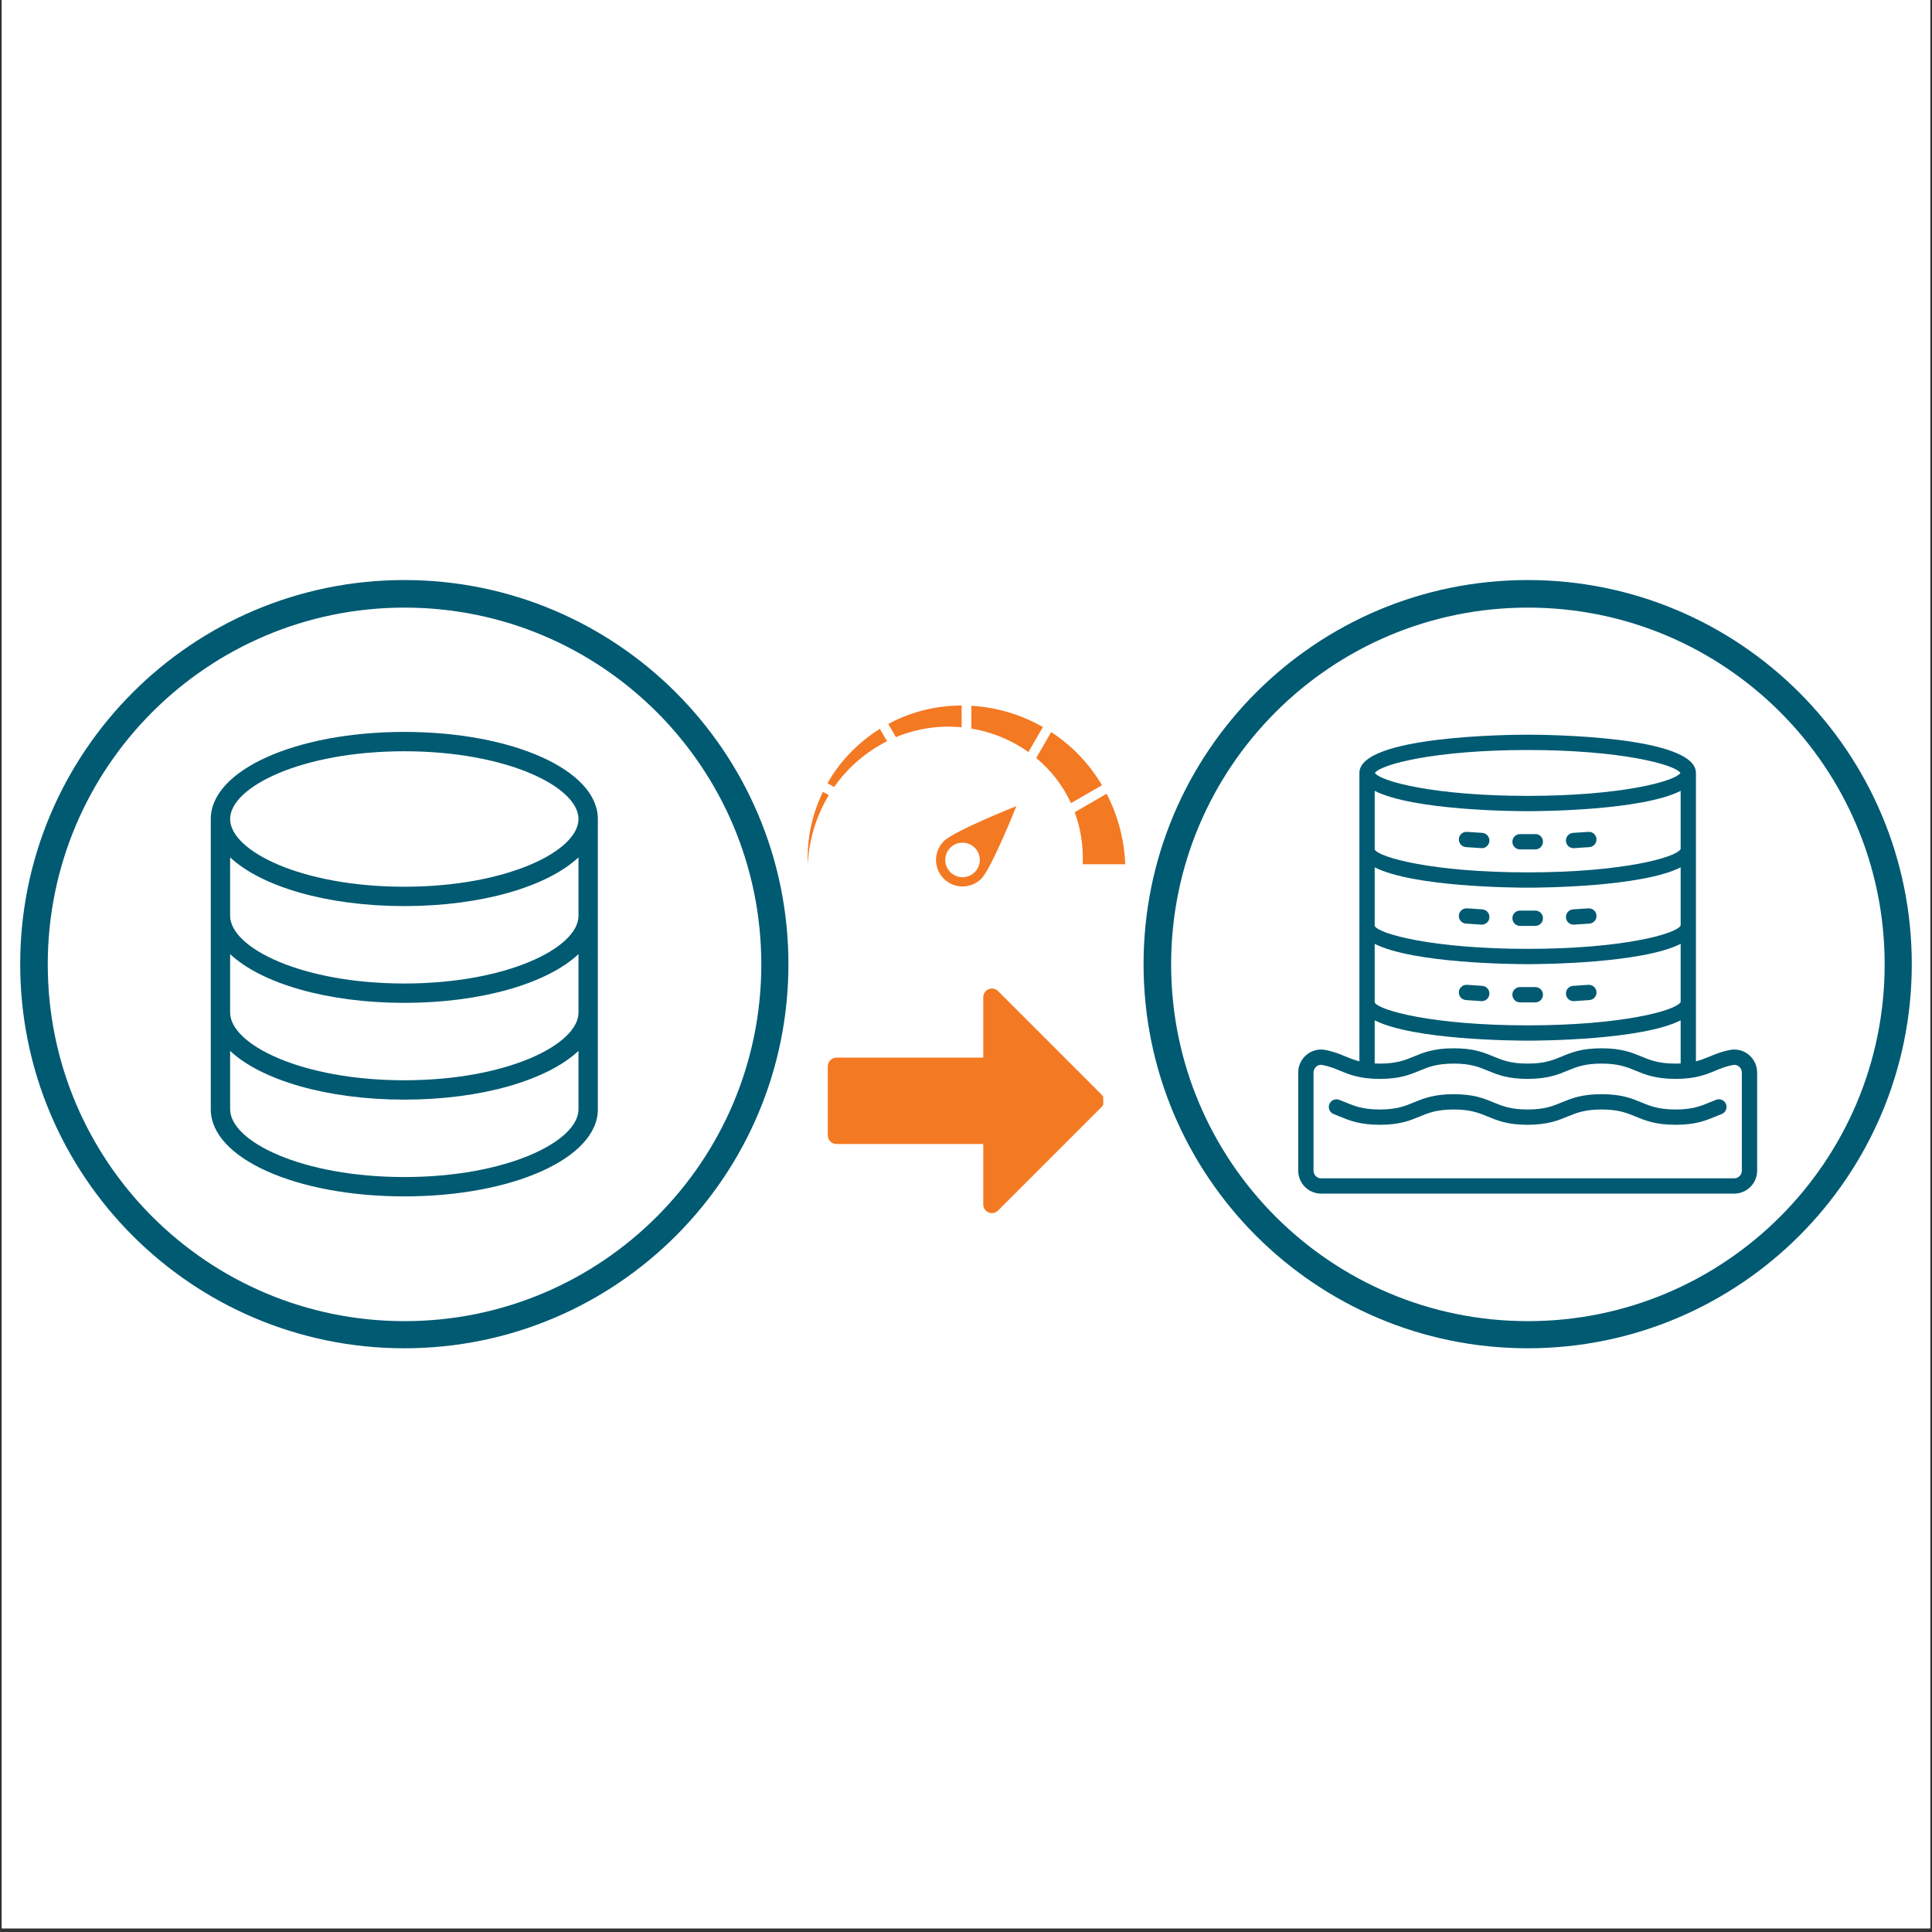 <svg xmlns="http://www.w3.org/2000/svg" xmlns:xlink="http://www.w3.org/1999/xlink" width="700" zoomAndPan="magnify" viewBox="0 0 525 525" height="700" preserveAspectRatio="xMidYMid meet" version="1.0"><rect x="0" y="0" width="525" height="525" fill="#333333" stroke="none"/><defs><clipPath id="ed0e630882"><path d="M 0.5 0 L 524.5 0 L 524.5 524 L 0.5 524 Z M 0.5 0 " clip-rule="nonzero"/></clipPath><clipPath id="eee40bdfe4"><path d="M 5.488 157.621 L 214.246 157.621 L 214.246 366.379 L 5.488 366.379 Z M 5.488 157.621 " clip-rule="nonzero"/></clipPath><clipPath id="c1153fc1f6"><path d="M 109.867 157.621 C 52.219 157.621 5.488 204.352 5.488 262 C 5.488 319.645 52.219 366.379 109.867 366.379 C 167.516 366.379 214.246 319.645 214.246 262 C 214.246 204.352 167.516 157.621 109.867 157.621 Z M 109.867 157.621 " clip-rule="nonzero"/></clipPath><clipPath id="d81db51305"><path d="M 57.25 198.891 L 162.801 198.891 L 162.801 325.398 L 57.25 325.398 Z M 57.25 198.891 " clip-rule="nonzero"/></clipPath><clipPath id="0606f393ca"><path d="M 310.75 157.621 L 519.508 157.621 L 519.508 366.379 L 310.75 366.379 Z M 310.75 157.621 " clip-rule="nonzero"/></clipPath><clipPath id="f91ecc9ef0"><path d="M 415.129 157.621 C 357.48 157.621 310.75 204.352 310.75 262 C 310.75 319.645 357.48 366.379 415.129 366.379 C 472.773 366.379 519.508 319.645 519.508 262 C 519.508 204.352 472.773 157.621 415.129 157.621 Z M 415.129 157.621 " clip-rule="nonzero"/></clipPath><clipPath id="9e26c73226"><path d="M 352.777 199.648 L 477.789 199.648 L 477.789 324.66 L 352.777 324.66 Z M 352.777 199.648 " clip-rule="nonzero"/></clipPath><clipPath id="25efa81b7b"><path d="M 263 191.707 L 284 191.707 L 284 205 L 263 205 Z M 263 191.707 " clip-rule="nonzero"/></clipPath><clipPath id="bde14e2f95"><path d="M 241 191.707 L 262 191.707 L 262 201 L 241 201 Z M 241 191.707 " clip-rule="nonzero"/></clipPath><clipPath id="cb09bb7a7b"><path d="M 219.164 215 L 226 215 L 226 235 L 219.164 235 Z M 219.164 215 " clip-rule="nonzero"/></clipPath><clipPath id="67155b4632"><path d="M 292 215.586 L 305.777 215.586 L 305.777 235 L 292 235 Z M 292 215.586 " clip-rule="nonzero"/></clipPath><clipPath id="92586d5f31"><path d="M 254.129 219 L 276.367 219 L 276.367 240.887 L 254.129 240.887 Z M 254.129 219 " clip-rule="nonzero"/></clipPath><clipPath id="d9f076a4ed"><path d="M 224.938 268.621 L 299.797 268.621 L 299.797 330 L 224.938 330 Z M 224.938 268.621 " clip-rule="nonzero"/></clipPath></defs><g clip-path="url(#ed0e630882)"><path fill="#ffffff" d="M 0.5 0 L 524.5 0 L 524.5 524 L 0.5 524 Z M 0.5 0 " fill-opacity="1" fill-rule="nonzero"/><path fill="#ffffff" d="M 0.5 0 L 524.5 0 L 524.5 524 L 0.5 524 Z M 0.5 0 " fill-opacity="1" fill-rule="nonzero"/></g><g clip-path="url(#eee40bdfe4)"><g clip-path="url(#c1153fc1f6)"><path stroke-linecap="butt" transform="matrix(0.749, 0, 0, 0.749, 5.488, 157.619)" fill="none" stroke-linejoin="miter" d="M 139.437 0.002 C 62.426 0.002 0 62.428 0 139.439 C 0 216.445 62.426 278.876 139.437 278.876 C 216.448 278.876 278.874 216.445 278.874 139.439 C 278.874 62.428 216.448 0.002 139.437 0.002 Z M 139.437 0.002 " stroke="#005a72" stroke-width="20" stroke-opacity="1" stroke-miterlimit="4"/></g></g><g clip-path="url(#d81db51305)"><path fill="#005a72" d="M 109.867 198.891 C 80.379 198.891 57.277 209.285 57.277 222.555 L 57.277 301.441 C 57.277 314.707 80.379 325.105 109.867 325.105 C 139.355 325.105 162.457 314.707 162.457 301.441 L 162.457 222.555 C 162.457 209.285 139.355 198.891 109.867 198.891 Z M 157.199 275.145 C 157.199 283.848 137.762 293.551 109.867 293.551 C 81.973 293.551 62.535 283.848 62.535 275.145 L 62.535 259.273 C 70.965 267.172 88.75 272.516 109.867 272.516 C 130.98 272.516 148.77 267.172 157.199 259.273 Z M 157.199 248.852 C 157.199 257.555 137.762 267.258 109.867 267.258 C 81.973 267.258 62.535 257.555 62.535 248.852 L 62.535 232.977 C 70.965 240.879 88.75 246.219 109.867 246.219 C 130.98 246.219 148.77 240.879 157.199 232.977 Z M 109.867 204.148 C 137.762 204.148 157.199 213.852 157.199 222.555 C 157.199 231.258 137.762 240.961 109.867 240.961 C 81.973 240.961 62.535 231.258 62.535 222.555 C 62.535 213.852 81.973 204.148 109.867 204.148 Z M 109.867 319.848 C 81.973 319.848 62.535 310.145 62.535 301.441 L 62.535 285.57 C 70.965 293.469 88.75 298.812 109.867 298.812 C 130.98 298.812 148.77 293.469 157.199 285.57 L 157.199 301.441 C 157.199 310.145 137.762 319.848 109.867 319.848 Z M 109.867 319.848 " fill-opacity="1" fill-rule="nonzero"/></g><g clip-path="url(#0606f393ca)"><g clip-path="url(#f91ecc9ef0)"><path stroke-linecap="butt" transform="matrix(0.749, 0, 0, 0.749, 310.749, 157.619)" fill="none" stroke-linejoin="miter" d="M 139.439 0.002 C 62.428 0.002 0.002 62.428 0.002 139.439 C 0.002 216.445 62.428 278.876 139.439 278.876 C 216.445 278.876 278.876 216.445 278.876 139.439 C 278.876 62.428 216.445 0.002 139.439 0.002 Z M 139.439 0.002 " stroke="#005a72" stroke-width="20" stroke-opacity="1" stroke-miterlimit="4"/></g></g><g clip-path="url(#9e26c73226)"><path fill="#005a72" d="M 356.934 291.449 C 356.934 290.824 357.219 290.23 357.695 289.824 C 357.922 289.637 358.363 289.352 358.953 289.352 C 359.066 289.352 359.191 289.371 359.32 289.395 C 361.219 289.75 362.625 290.328 364.102 290.938 C 366.758 292.039 369.5 293.176 374.934 293.176 C 380.363 293.176 383.109 292.039 385.762 290.945 C 388.16 289.953 390.406 289.02 395.035 289.02 C 399.641 289.02 401.887 289.953 404.273 290.938 C 406.93 292.039 409.672 293.176 415.105 293.176 C 420.555 293.176 423.426 291.984 425.969 290.938 C 428.348 289.953 430.605 289.02 435.207 289.02 C 439.812 289.02 442.07 289.953 444.449 290.938 C 446.988 291.984 449.863 293.176 455.312 293.176 C 460.734 293.176 463.488 292.039 466.133 290.945 C 467.629 290.328 469.023 289.75 470.941 289.395 C 471.719 289.238 472.289 289.598 472.562 289.824 C 473.043 290.23 473.328 290.824 473.328 291.449 L 473.328 318.117 C 473.328 319.266 472.395 320.199 471.25 320.199 L 359.012 320.199 C 357.867 320.199 356.934 319.266 356.934 318.117 Z M 373.559 277.266 C 384.105 282.59 411.371 282.785 415.129 282.785 C 418.891 282.785 446.152 282.59 456.699 277.266 L 456.699 288.98 C 456.254 289.004 455.805 289.02 455.312 289.02 C 450.684 289.02 448.434 288.086 446.039 287.098 C 443.383 286 440.641 284.863 435.207 284.863 C 429.777 284.863 427.031 286 424.379 287.098 C 421.98 288.086 419.734 289.02 415.105 289.02 C 410.5 289.02 408.254 288.086 405.867 287.105 C 403.211 286 400.469 284.863 395.035 284.863 C 389.586 284.863 386.715 286.059 384.172 287.105 C 381.793 288.086 379.535 289.02 374.934 289.02 C 374.445 289.02 374 289.004 373.559 288.98 Z M 373.559 256.48 C 384.105 261.805 411.371 262 415.129 262 C 418.891 262 446.152 261.805 456.699 256.48 L 456.699 272.289 C 455.562 274.578 440.809 278.629 415.129 278.629 C 389.344 278.629 374.566 274.543 373.559 272.395 Z M 373.559 235.695 C 384.105 241.02 411.371 241.215 415.129 241.215 C 418.891 241.215 446.152 241.02 456.699 235.695 L 456.699 251.504 C 455.562 253.793 440.809 257.844 415.129 257.844 C 389.344 257.844 374.566 253.758 373.559 251.609 Z M 373.559 214.91 C 384.105 220.238 411.371 220.43 415.129 220.43 C 418.891 220.43 446.152 220.238 456.699 214.91 L 456.699 230.719 C 455.562 233.008 440.809 237.059 415.129 237.059 C 389.344 237.059 374.566 232.977 373.559 230.824 Z M 415.129 203.805 C 440.414 203.805 455.117 207.734 456.641 210.039 C 455.117 212.344 440.414 216.273 415.129 216.273 C 389.848 216.273 375.145 212.344 373.617 210.039 C 375.145 207.734 389.848 203.805 415.129 203.805 Z M 359.012 324.355 L 471.25 324.355 C 474.691 324.355 477.484 321.562 477.484 318.117 L 477.484 291.449 C 477.484 289.582 476.656 287.82 475.219 286.625 C 473.797 285.449 471.973 284.969 470.176 285.301 C 467.84 285.742 466.164 286.438 464.551 287.105 C 463.383 287.582 462.246 288.047 460.855 288.402 L 460.855 210.039 C 460.855 199.938 419.812 199.648 415.129 199.648 C 410.445 199.648 369.402 199.938 369.402 210.039 L 369.402 288.41 C 368 288.055 366.863 287.582 365.684 287.105 C 364.078 286.438 362.414 285.742 360.09 285.309 C 358.297 284.969 356.461 285.449 355.051 286.625 C 353.605 287.82 352.777 289.582 352.777 291.449 L 352.777 318.117 C 352.777 321.562 355.57 324.355 359.012 324.355 " fill-opacity="1" fill-rule="nonzero"/></g><path fill="#005a72" d="M 398.34 230.191 C 399.703 230.297 401.109 230.395 402.547 230.473 C 402.586 230.473 402.617 230.484 402.66 230.484 C 403.754 230.484 404.672 229.621 404.73 228.52 C 404.801 227.371 403.918 226.391 402.773 226.324 C 401.375 226.246 400.004 226.156 398.664 226.051 C 397.535 225.953 396.52 226.812 396.434 227.957 C 396.344 229.102 397.195 230.102 398.34 230.191 " fill-opacity="1" fill-rule="nonzero"/><path fill="#005a72" d="M 413.035 230.816 L 415.129 230.824 L 417.223 230.816 C 418.379 230.801 419.293 229.867 419.285 228.711 C 419.277 227.566 418.336 226.57 417.191 226.66 L 415.129 226.668 L 413.066 226.66 C 413.066 226.66 413.059 226.66 413.051 226.66 C 411.914 226.66 410.98 227.574 410.973 228.711 C 410.965 229.867 411.883 230.801 413.035 230.816 " fill-opacity="1" fill-rule="nonzero"/><path fill="#005a72" d="M 427.602 230.484 C 427.641 230.484 427.672 230.473 427.715 230.473 C 429.152 230.395 430.555 230.297 431.918 230.191 C 433.066 230.102 433.918 229.102 433.828 227.957 C 433.738 226.812 432.73 225.953 431.594 226.051 C 430.254 226.156 428.883 226.246 427.488 226.324 C 426.344 226.391 425.457 227.371 425.531 228.52 C 425.586 229.621 426.504 230.484 427.602 230.484 " fill-opacity="1" fill-rule="nonzero"/><path fill="#005a72" d="M 398.34 250.977 C 399.703 251.082 401.109 251.18 402.547 251.258 C 402.586 251.258 402.617 251.266 402.66 251.266 C 403.754 251.266 404.672 250.406 404.73 249.301 C 404.801 248.156 403.918 247.176 402.773 247.109 C 401.375 247.027 400.004 246.941 398.664 246.836 C 397.535 246.762 396.52 247.598 396.434 248.742 C 396.344 249.887 397.195 250.887 398.34 250.977 " fill-opacity="1" fill-rule="nonzero"/><path fill="#005a72" d="M 413.035 251.602 L 415.129 251.609 L 417.223 251.602 C 418.379 251.582 419.293 250.648 419.285 249.496 C 419.277 248.359 418.344 247.441 417.207 247.441 C 417.199 247.441 417.191 247.441 417.191 247.441 L 415.129 247.453 L 413.066 247.441 C 411.914 247.426 410.98 248.352 410.973 249.496 C 410.965 250.648 411.883 251.582 413.035 251.602 " fill-opacity="1" fill-rule="nonzero"/><path fill="#005a72" d="M 427.602 251.266 C 427.641 251.266 427.672 251.258 427.715 251.258 C 429.152 251.18 430.555 251.082 431.918 250.977 C 433.066 250.887 433.918 249.887 433.828 248.742 C 433.738 247.598 432.73 246.762 431.594 246.836 C 430.254 246.941 428.883 247.027 427.488 247.109 C 426.344 247.176 425.457 248.156 425.531 249.301 C 425.586 250.406 426.504 251.266 427.602 251.266 " fill-opacity="1" fill-rule="nonzero"/><path fill="#005a72" d="M 398.34 271.758 C 399.703 271.863 401.109 271.961 402.547 272.043 C 402.586 272.043 402.617 272.051 402.66 272.051 C 403.754 272.051 404.672 271.191 404.73 270.086 C 404.801 268.941 403.918 267.961 402.773 267.895 C 401.375 267.812 400.004 267.723 398.664 267.617 C 397.535 267.539 396.52 268.383 396.434 269.527 C 396.344 270.672 397.195 271.672 398.34 271.758 " fill-opacity="1" fill-rule="nonzero"/><path fill="#005a72" d="M 413.035 272.383 L 415.129 272.395 L 417.223 272.383 C 418.379 272.367 419.293 271.434 419.285 270.281 C 419.277 269.137 418.336 268.234 417.191 268.227 L 415.129 268.234 L 413.066 268.227 C 413.066 268.227 413.059 268.227 413.051 268.227 C 411.914 268.227 410.98 269.145 410.973 270.281 C 410.965 271.434 411.883 272.367 413.035 272.383 " fill-opacity="1" fill-rule="nonzero"/><path fill="#005a72" d="M 427.602 272.051 C 427.641 272.051 427.672 272.043 427.715 272.043 C 429.152 271.961 430.555 271.863 431.918 271.758 C 433.066 271.672 433.918 270.672 433.828 269.527 C 433.738 268.383 432.73 267.539 431.594 267.617 C 430.254 267.723 428.883 267.812 427.488 267.895 C 426.344 267.961 425.457 268.941 425.531 270.086 C 425.586 271.191 426.504 272.051 427.602 272.051 " fill-opacity="1" fill-rule="nonzero"/><path fill="#005a72" d="M 362.438 302.75 C 363.016 302.961 363.559 303.188 364.102 303.414 C 366.637 304.461 369.5 305.648 374.934 305.648 C 380.363 305.648 383.109 304.512 385.762 303.414 C 388.16 302.426 390.406 301.492 395.035 301.492 C 399.641 301.492 401.887 302.426 404.273 303.406 C 406.93 304.512 409.672 305.648 415.105 305.648 C 420.555 305.648 423.426 304.453 425.969 303.406 C 428.348 302.426 430.605 301.492 435.207 301.492 C 439.812 301.492 442.07 302.426 444.449 303.406 C 446.988 304.453 449.863 305.648 455.312 305.648 C 460.742 305.648 463.488 304.512 466.141 303.414 C 466.684 303.188 467.238 302.961 467.812 302.742 C 468.895 302.344 469.438 301.141 469.039 300.07 C 468.633 298.992 467.441 298.445 466.367 298.844 C 465.734 299.078 465.152 299.324 464.551 299.574 C 462.164 300.559 459.914 301.492 455.312 301.492 C 450.684 301.492 448.434 300.559 446.039 299.566 C 443.383 298.473 440.641 297.336 435.207 297.336 C 429.777 297.336 427.031 298.473 424.379 299.566 C 421.98 300.559 419.734 301.492 415.105 301.492 C 410.5 301.492 408.254 300.559 405.867 299.574 C 403.211 298.473 400.469 297.336 395.035 297.336 C 389.586 297.336 386.715 298.527 384.172 299.574 C 381.793 300.559 379.535 301.492 374.934 301.492 C 370.328 301.492 368.082 300.559 365.691 299.574 C 365.102 299.332 364.516 299.09 363.898 298.852 C 362.82 298.453 361.625 299 361.219 300.078 C 360.82 301.148 361.367 302.344 362.438 302.75 " fill-opacity="1" fill-rule="nonzero"/><g clip-path="url(#25efa81b7b)"><path fill="#f47923" d="M 283.395 197.559 C 277.418 194.148 270.73 192.176 263.949 191.781 L 263.949 197.977 C 269.555 198.914 274.883 201.098 279.469 204.359 L 283.395 197.559 " fill-opacity="1" fill-rule="nonzero"/></g><g clip-path="url(#bde14e2f95)"><path fill="#f47923" d="M 241.383 196.723 L 243.457 200.312 C 249.27 197.891 255.398 197.066 261.312 197.629 L 261.312 191.707 C 254.477 191.727 247.625 193.352 241.383 196.723 " fill-opacity="1" fill-rule="nonzero"/></g><g clip-path="url(#cb09bb7a7b)"><path fill="#f47923" d="M 225.215 216.082 L 223.629 215.168 C 220.66 221.27 219.195 228.082 219.527 234.844 L 219.531 234.844 C 219.805 228.211 221.812 221.719 225.215 216.082 " fill-opacity="1" fill-rule="nonzero"/></g><path fill="#f47923" d="M 226.652 213.867 C 228.297 211.512 230.203 209.34 232.336 207.414 C 235.074 204.934 238.008 202.949 241.047 201.422 L 239.102 198.051 C 235.957 200.016 232.988 202.445 230.293 205.371 C 228.199 207.645 226.379 210.156 224.859 212.832 L 226.652 213.867 " fill-opacity="1" fill-rule="nonzero"/><path fill="#f47923" d="M 281.578 205.98 C 285.527 209.25 288.797 213.387 291.027 218.246 L 299.453 213.379 C 295.902 207.363 291.129 202.508 285.648 198.934 L 281.578 205.98 " fill-opacity="1" fill-rule="nonzero"/><g clip-path="url(#67155b4632)"><path fill="#f47923" d="M 300.723 215.691 L 292.043 220.703 C 293.605 224.957 294.406 229.695 294.234 234.844 L 305.777 234.844 C 305.535 228.836 304.113 222.895 301.613 217.512 C 301.328 216.895 301.031 216.289 300.723 215.691 " fill-opacity="1" fill-rule="nonzero"/></g><g clip-path="url(#92586d5f31)"><path fill="#f47923" d="M 264.875 230.363 C 266.707 232.195 266.707 235.164 264.875 236.996 C 263.043 238.832 260.074 238.832 258.242 236.996 C 256.41 235.164 256.41 232.195 258.242 230.363 C 260.074 228.531 263.043 228.531 264.875 230.363 Z M 256.465 238.777 C 259.277 241.59 263.84 241.59 266.656 238.777 C 269.469 235.961 276.188 219.051 276.188 219.051 C 276.188 219.051 259.277 225.77 256.465 228.586 C 253.648 231.398 253.648 235.961 256.465 238.777 " fill-opacity="1" fill-rule="nonzero"/></g><g clip-path="url(#d9f076a4ed)"><path fill="#f47923" d="M 299.367 297.473 L 271.199 269.305 C 270.523 268.633 269.52 268.438 268.641 268.797 C 267.762 269.16 267.191 270.02 267.191 270.969 L 267.191 287.398 L 227.285 287.398 C 225.988 287.398 224.938 288.449 224.938 289.746 L 224.938 308.523 C 224.938 309.82 225.988 310.871 227.285 310.871 L 267.191 310.871 L 267.191 327.305 C 267.191 328.25 267.762 329.109 268.641 329.473 C 268.934 329.59 269.238 329.652 269.539 329.652 C 270.148 329.652 270.75 329.41 271.199 328.965 L 299.367 300.797 C 300.281 299.879 300.281 298.395 299.367 297.473 Z M 299.367 297.473 " fill-opacity="1" fill-rule="nonzero"/></g></svg>